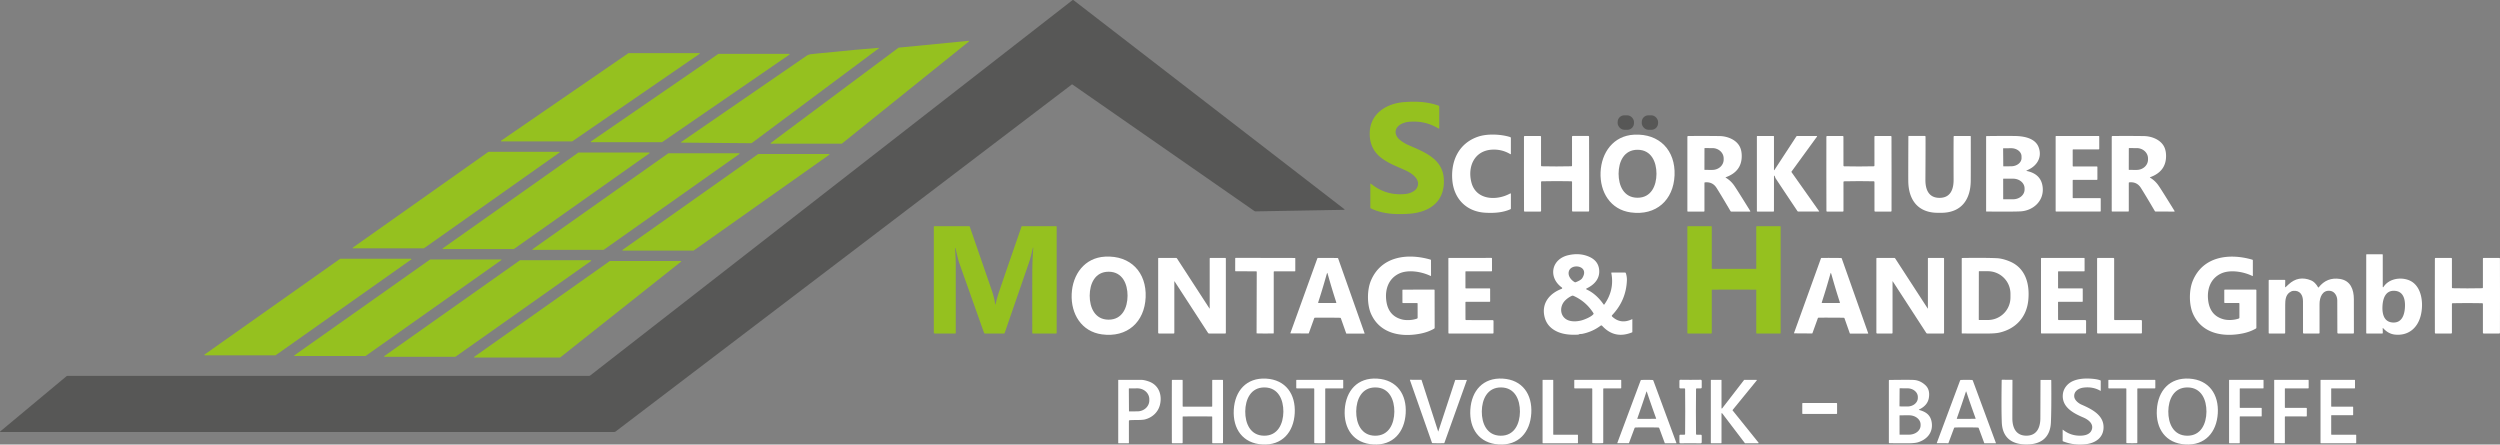 <?xml version="1.0" encoding="UTF-8" standalone="no"?>
<svg
   version="1.1"
   viewBox="0 0 2050.244 364.57"
   id="svg63"
   sodipodi:docname="logo.svg"
   width="2050.244"
   height="364.57"
   inkscape:version="1.3.2 (091e20e, 2023-11-25, custom)"
   xmlns:inkscape="http://www.inkscape.org/namespaces/inkscape"
   xmlns:sodipodi="http://sodipodi.sourceforge.net/DTD/sodipodi-0.dtd"
   xmlns="http://www.w3.org/2000/svg"
   xmlns:svg="http://www.w3.org/2000/svg">
  <rect x="0" y="0" width="2050.244" height="364.57" fill="#808080" stroke="none"/>
  <defs
     id="defs63" />
  <sodipodi:namedview
     id="namedview63"
     pagecolor="#ffffff"
     bordercolor="#ffffff"
     borderopacity="0.25"
     inkscape:showpageshadow="2"
     inkscape:pageopacity="0.0"
     inkscape:pagecheckerboard="0"
     inkscape:deskcolor="#d1d1d1"
     inkscape:zoom="0.48225806"
     inkscape:cx="1065.8194"
     inkscape:cy="212.54181"
     inkscape:window-width="1920"
     inkscape:window-height="1009"
     inkscape:window-x="2552"
     inkscape:window-y="340"
     inkscape:window-maximized="1"
     inkscape:current-layer="svg63" />
  <path
     fill="#575756"
     d="m 879.344,69.2 a 0.22,0.22 0 0 0 -0.26,0.01 l -374.33,284.74 a 1.58,1.59 26.9 0 1 -0.94,0.31 H 0.444 q -0.78,0 -0.19,-0.5 l 54.05,-45.04 q 0.55,-0.46 1.28,-0.46 H 483.114 a 1.46,1.48 26.6 0 0 0.9,-0.31 l 395.47,-307.79 a 0.77,0.77 0 0 1 0.94,0 L 1102.264,171.36 q 0.91,0.7 -0.24,0.72 l -72.18,1.27 a 2.14,2.16 61.9 0 1 -1.24,-0.37 z"
     id="path1" />
  <path
     fill="#95c11f"
     d="m 690.254,117.82 h -57.96 a 0.32,0.32 0 0 1 -0.19,-0.58 l 104.77,-78.12 a 0.32,0.32 0 0 1 0.16,-0.06 l 57.31,-5.58 a 0.32,0.32 0 0 1 0.23,0.57 l -104.12,83.7 a 0.32,0.32 0 0 1 -0.2,0.07 z"
     id="path2" />
  <path
     fill="#95c11f"
     d="m 672.144,43.71 q 33.42,-3.42 48.42,-4.44 0.68,-0.04 0.14,0.36 l -103.97,77.53 q -0.4,0.29 -0.9,0.29 l -56.81,-0.49 q -1.09,-0.01 -0.19,-0.63 35.92,-24.7 102.49,-70.48 1.77,-1.22 4.14,-1.46 3.44,-0.35 6.68,-0.68 z"
     id="path3" />
  <path
     fill="#95c11f"
     d="m 515.524,43.56 h 58.04 a 0.31,0.31 0 0 1 0.18,0.57 l -104.38,71.76 a 0.31,0.31 0 0 1 -0.18,0.05 h -58.05 a 0.31,0.31 0 0 1 -0.18,-0.57 l 104.39,-71.76 a 0.31,0.31 0 0 1 0.18,-0.05 z"
     id="path4" />
  <path
     fill="#95c11f"
     d="m 589.284,44.16 h 57.94 a 0.34,0.34 0 0 1 0.19,0.62 l -104.37,71.76 a 0.34,0.34 0 0 1 -0.2,0.06 h -57.94 a 0.34,0.34 0 0 1 -0.19,-0.62 l 104.37,-71.76 a 0.34,0.34 0 0 1 0.2,-0.06 z"
     id="path5" />
  <path
     fill="#95c11f"
     d="m 1147.514,114.25 q 3.33,2.93 7.82,4.87 c 12.65,5.47 27.4,11.05 28.67,26.87 1.49,18.61 -10.75,28.01 -28.2,29.29 -10.9,0.8 -22.21,0.23 -31.56,-4.39 q -0.42,-0.21 -0.42,-0.69 v -19.4 a 0.26,0.26 0 0 1 0.42,-0.2 q 12.68,10.37 29.06,8.4 c 2.76,-0.33 7.03,-2.01 8.58,-4.68 3.7,-6.38 -2.88,-11.49 -8.25,-14.13 -5.9,-2.89 -14.43,-5.7 -21.1,-10.91 q -9.68,-7.58 -9.21,-20.78 c 0.56,-15.45 13.74,-23.62 28,-24.74 9.83,-0.78 19.26,-0.4 28.53,2.91 q 0.46,0.17 0.46,0.65 v 17.73 a 0.4,0.4 0 0 1 -0.6,0.34 q -10.55,-6.39 -23.13,-5.6 c -3.74,0.23 -8.09,1.41 -10.54,4.38 -2.69,3.26 -1.56,7.42 1.47,10.08 z"
     id="path6" />
  <rect
     fill="#575756"
     x="1327.763"
     y="78.283"
     transform="rotate(0.7)"
     width="13.4"
     height="11.86"
     rx="5.45"
     id="rect6" />
  <rect
     fill="#575756"
     x="1347.531"
     y="78.042"
     transform="rotate(0.7)"
     width="13.38"
     height="11.86"
     rx="5.45"
     id="rect7" />
  <path
     fill="#ffffff"
     d="m 1191.004,147.27 c -1.14,-16.2 5.92,-30.1 21.36,-35.25 7.39,-2.46 18.35,-2.03 26.04,0.36 q 0.66,0.2 0.66,0.9 v 12.93 a 0.27,0.27 0 0 1 -0.41,0.23 q -7.06,-4.24 -15.32,-3.69 c -14.39,0.96 -20,14.17 -16.59,27.01 3.84,14.46 20.68,14.98 31.58,9 q 0.75,-0.41 0.75,0.45 v 11.75 q 0,0.48 -0.44,0.67 c -6.36,2.82 -13.6,3.22 -20.54,2.83 -15.79,-0.89 -26.01,-11.79 -27.09,-27.19 z"
     id="path7" />
  <path
     fill="#ffffff"
     d="m 1373.304,143.77 c -0.85,20.32 -15.11,33.28 -35.87,30.45 -16.8,-2.29 -25.48,-16.79 -24.81,-32.97 0.67,-16.18 10.53,-29.91 27.46,-30.8 20.93,-1.1 34.06,13 33.22,33.32 z m -45.9,-1.31 c -0.02,9.69 4.2,19.68 15.49,19.71 11.29,0.03 15.56,-9.94 15.58,-19.63 0.03,-9.68 -4.19,-19.68 -15.48,-19.71 -11.29,-0.03 -15.56,9.95 -15.59,19.63 z"
     id="path8" />
  <path
     fill="#ffffff"
     d="m 1303.254,142.49 q 0.02,28.82 -0.02,30.29 -0.02,0.71 -0.48,0.71 l -12.9,0.01 q -0.61,0 -0.61,-0.61 l -0.01,-23.64 q 0,-0.57 -0.59,-0.6 -3.56,-0.14 -12.12,-0.13 -8.56,0.01 -12.13,0.15 -0.58,0.02 -0.58,0.59 l 0.02,23.65 q 0,0.61 -0.61,0.61 l -12.9,0.01 q -0.46,0 -0.48,-0.71 -0.04,-1.48 -0.06,-30.29 -0.02,-28.81 0.02,-30.29 0.02,-0.71 0.48,-0.71 l 12.9,-0.01 q 0.61,0 0.61,0.61 l 0.01,23.65 q 0,0.57 0.58,0.59 3.57,0.14 12.13,0.13 8.56,0 12.13,-0.14 0.58,-0.03 0.58,-0.6 l -0.02,-23.65 q 0,-0.61 0.61,-0.61 l 12.89,-0.01 q 0.46,0 0.49,0.72 0.04,1.47 0.06,30.28 z"
     id="path9" />
  <path
     fill="#ffffff"
     d="m 1415.274,145.36 a 0.18,0.18 0 0 0 -0.03,0.33 q 3.87,2.25 6.63,6.03 2.01,2.73 13.45,21.26 0.33,0.54 -0.3,0.54 h -15.12 q -0.5,0 -0.75,-0.43 -7.57,-12.92 -11.42,-18.99 -3.27,-5.16 -9.45,-4.54 -0.47,0.04 -0.47,0.52 v 22.94 a 0.5,0.5 0 0 1 -0.5,0.5 h -13 q -0.5,0 -0.5,-0.51 v -60.77 a 0.7,0.7 0 0 1 0.7,-0.7 q 14.45,-0.11 25.82,0.05 c 5.82,0.08 13.07,2.61 16.24,8.3 q 1.76,3.16 1.82,7.78 0.17,12.94 -13.12,17.69 z m -17.44,-23.64 -0.04,17.34 a 0.27,0.27 0 0 0 0.27,0.27 l 6.21,0.01 a 9.28,8.44 0.1 0 0 9.3,-8.43 v -1 a 9.28,8.44 0.1 0 0 -9.26,-8.45 l -6.21,-0.01 a 0.27,0.27 0 0 0 -0.27,0.27 z"
     id="path10" />
  <path
     fill="#ffffff"
     d="m 1455.264,139.32 17.85,-27.34 a 1.04,1.05 16.8 0 1 0.87,-0.47 h 15.74 q 0.75,0 0.31,0.61 l -20.85,28.65 a 0.32,0.3 46.2 0 0 0,0.35 l 22.68,32.1 a 0.18,0.18 0 0 1 -0.15,0.28 h -16.89 a 0.94,0.93 72.6 0 1 -0.77,-0.41 q -9.51,-14.18 -17.87,-26.82 c -0.33,-0.49 -0.46,-1.28 -0.7,-1.72 q -0.65,-1.15 -0.65,0.22 l -0.02,28.24 q 0,0.5 -0.5,0.5 h -13 q -0.5,0 -0.5,-0.5 v -61 q 0,-0.5 0.5,-0.5 h 13 q 0.51,0 0.51,0.51 v 27.17 q 0,0.82 0.44,0.13 z"
     id="path11" />
  <path
     fill="#ffffff"
     d="m 1551.264,142.51 q 0.02,28.82 -0.02,30.3 -0.02,0.71 -0.48,0.71 l -12.9,0.01 q -0.61,0 -0.61,-0.61 l -0.02,-23.65 q 0,-0.57 -0.58,-0.6 -3.57,-0.13 -12.13,-0.13 -8.55,0.01 -12.12,0.15 -0.58,0.02 -0.58,0.59 l 0.01,23.66 q 0,0.61 -0.61,0.61 h -12.9 q -0.46,0 -0.48,-0.71 -0.04,-1.47 -0.06,-30.29 -0.01,-28.82 0.02,-30.29 0.02,-0.72 0.49,-0.72 l 12.89,-0.01 q 0.61,0 0.61,0.61 l 0.02,23.66 q 0,0.57 0.58,0.59 3.57,0.14 12.13,0.13 8.56,0 12.12,-0.14 0.59,-0.03 0.59,-0.6 l -0.02,-23.65 q 0,-0.61 0.61,-0.61 l 12.9,-0.01 q 0.46,0 0.48,0.71 0.04,1.48 0.06,30.29 z"
     id="path12" />
  <path
     fill="#ffffff"
     d="m 1590.564,162.26 c 9.07,0.02 11.6,-7.07 11.58,-14.75 q -0.08,-26.47 0.02,-35.39 a 0.58,0.58 0 0 1 0.58,-0.58 h 12.99 q 0.5,0 0.5,0.5 0.04,29.51 -0.04,36.44 c -0.17,14.22 -6.78,25.16 -22.39,26 q -0.63,0.03 -3.26,0.03 -2.63,0 -3.26,-0.04 c -15.61,-0.89 -22.19,-11.85 -22.31,-26.07 q -0.06,-6.93 0.08,-36.44 0,-0.5 0.5,-0.5 l 12.99,0.04 a 0.58,0.58 0 0 1 0.58,0.58 q 0.07,8.92 -0.1,35.39 c -0.04,7.68 2.46,14.78 11.54,14.79 z"
     id="path13" />
  <path
     fill="#ffffff"
     d="m 1662.124,140.22 q 12.27,2.57 13.13,13.97 c 0.81,10.93 -8.12,18.64 -18.34,19.16 q -6.53,0.33 -27.85,0.12 a 0.26,0.25 1.2 0 1 -0.25,-0.25 v -61.15 q 0,-0.47 0.47,-0.47 12.06,-0.18 22.78,-0.08 c 7.28,0.08 16.98,1.54 19.84,9.3 2.46,6.67 0.08,12.86 -5.74,16.81 q -1.3,0.88 -4.08,2.19 -0.58,0.27 0.04,0.4 z m -19.37,-18.36 0.12,14.32 a 0.25,0.25 0 0 0 0.25,0.24 l 6.25,-0.05 a 6.71,8.54 89.5 0 0 8.49,-6.79 l -0.02,-1.4 a 6.71,8.54 89.5 0 0 -8.59,-6.63 l -6.25,0.05 a 0.25,0.25 0 0 0 -0.25,0.26 z m 0.04,24.92 0.02,16.44 a 0.22,0.22 0 0 0 0.22,0.21 l 7.9,-0.01 a 7.93,9.42 89.9 0 0 9.41,-7.95 v -1.02 a 7.93,9.42 89.9 0 0 -9.43,-7.91 l -7.9,0.01 a 0.22,0.22 0 0 0 -0.22,0.23 z"
     id="path14" />
  <path
     fill="#ffffff"
     d="m 1722.804,162.99 v 10.03 a 0.48,0.48 0 0 1 -0.48,0.48 h -36.02 a 0.48,0.48 0 0 1 -0.48,-0.48 v -61.03 a 0.48,0.48 0 0 1 0.48,-0.48 h 34.8 a 0.48,0.48 0 0 1 0.48,0.48 v 10.03 a 0.48,0.48 0 0 1 -0.48,0.48 h -20.81 a 0.48,0.48 0 0 0 -0.48,0.48 v 13.05 a 0.48,0.48 0 0 0 0.48,0.48 h 19.3 a 0.48,0.48 0 0 1 0.48,0.48 v 10.04 a 0.48,0.48 0 0 1 -0.48,0.48 h -19.3 a 0.48,0.48 0 0 0 -0.48,0.48 v 14.04 a 0.48,0.48 0 0 0 0.48,0.48 h 22.03 a 0.48,0.48 0 0 1 0.48,0.48 z"
     id="path15" />
  <path
     fill="#ffffff"
     d="m 1763.264,145.35 a 0.18,0.18 0 0 0 -0.03,0.33 q 3.87,2.25 6.63,6.03 2.01,2.73 13.44,21.26 0.33,0.54 -0.3,0.54 l -15.11,-0.01 q -0.5,0 -0.75,-0.43 -7.57,-12.91 -11.41,-18.98 -3.27,-5.16 -9.45,-4.54 -0.47,0.04 -0.47,0.52 v 22.93 a 0.5,0.5 0 0 1 -0.5,0.5 h -13 q -0.5,0 -0.5,-0.51 l 0.01,-60.75 a 0.7,0.7 0 0 1 0.7,-0.7 q 14.45,-0.11 25.81,0.06 c 5.82,0.08 13.07,2.61 16.24,8.3 q 1.75,3.16 1.81,7.77 0.17,12.94 -13.12,17.68 z m -17.43,-23.63 -0.04,17.34 a 0.27,0.27 0 0 0 0.27,0.27 l 6.21,0.01 a 9.28,8.44 0.1 0 0 9.3,-8.43 v -1 a 9.28,8.44 0.1 0 0 -9.26,-8.45 l -6.21,-0.01 a 0.27,0.27 0 0 0 -0.27,0.27 z"
     id="path16" />
  <path
     fill="#95c11f"
     d="m 347.494,203.67 h -57.9 a 0.35,0.35 0 0 1 -0.2,-0.64 l 111.11,-78.49 a 0.35,0.35 0 0 1 0.2,-0.06 h 57.9 a 0.35,0.35 0 0 1 0.2,0.64 l -111.11,78.49 a 0.35,0.35 0 0 1 -0.2,0.06 z"
     id="path17" />
  <path
     fill="#95c11f"
     d="m 474.464,125.09 h 57.9 a 0.35,0.35 0 0 1 0.2,0.64 l -111.11,78.49 a 0.35,0.35 0 0 1 -0.2,0.06 h -57.9 a 0.35,0.35 0 0 1 -0.2,-0.64 l 111.11,-78.49 a 0.35,0.35 0 0 1 0.2,-0.06 z"
     id="path18" />
  <path
     fill="#95c11f"
     d="m 548.164,125.71 h 58.03 a 0.31,0.31 0 0 1 0.18,0.56 l -111.25,78.59 a 0.31,0.31 0 0 1 -0.18,0.06 h -58.03 a 0.31,0.31 0 0 1 -0.18,-0.56 l 111.25,-78.59 a 0.31,0.31 0 0 1 0.18,-0.06 z"
     id="path19" />
  <path
     fill="#95c11f"
     d="m 621.904,126.32 h 57.97 a 0.33,0.33 0 0 1 0.19,0.6 l -111.15,78.52 a 0.33,0.33 0 0 1 -0.19,0.06 h -57.97 a 0.33,0.33 0 0 1 -0.19,-0.6 l 111.15,-78.52 a 0.33,0.33 0 0 1 0.19,-0.06 z"
     id="path20" />
  <path
     fill="#95c11f"
     d="m 783.274,203.35 q -0.02,0.03 -0.05,0.07 -0.05,0.06 -0.04,0.18 0.62,8.12 0.62,12.66 0,28.14 0.01,56.72 0,0.53 -0.52,0.53 h -16.73 a 0.75,0.75 0 0 1 -0.75,-0.75 v -86.74 q 0,-0.51 0.51,-0.51 h 28.49 q 0.36,0 0.48,0.34 17.82,51.51 18.42,53.37 1.73,5.35 2.38,9.91 0.18,1.26 0.46,0.02 1.26,-5.43 2.84,-10.08 5.25,-15.43 18.38,-53.32 0.09,-0.24 0.34,-0.24 h 27.95 q 0.5,0 0.5,0.5 v 87 q 0,0.5 -0.5,0.5 h -18.96 q -0.53,0 -0.53,-0.53 -0.04,-24.76 0.01,-49.22 0.02,-10.1 0.8,-20.62 0.01,-0.16 -0.11,-0.14 h -0.01 q -0.12,0.02 -0.14,0.11 c -1.06,4.11 -1.68,7.67 -3.25,12.2 q -14.57,42.21 -19.94,57.73 -0.16,0.47 -0.65,0.47 h -15.47 q -0.6,0 -0.81,-0.56 -5.33,-14.97 -20.25,-57.05 c -1.42,-4 -2.18,-8.78 -3.26,-12.46 q -0.09,-0.3 -0.22,-0.09 z"
     id="path21" />
  <path
     fill="#95c11f"
     d="m 1422.064,220.51 q 8.89,0 18.02,-0.04 a 0.23,0.23 0 0 0 0.23,-0.23 v -34.22 q 0,-0.51 0.51,-0.51 h 18.99 q 0.5,0 0.5,0.51 v 86.99 q 0,0.5 -0.5,0.5 h -18.99 q -0.51,0 -0.51,-0.51 v -35.02 a 0.41,0.41 0 0 0 -0.4,-0.41 q -3.84,-0.06 -17.85,-0.06 -14.01,0 -17.85,0.06 a 0.41,0.41 0 0 0 -0.4,0.41 v 35.02 q 0,0.51 -0.51,0.51 h -18.99 q -0.5,0 -0.5,-0.5 v -86.99 q 0,-0.51 0.5,-0.51 h 18.99 q 0.51,0 0.51,0.51 v 34.22 a 0.23,0.23 0 0 0 0.24,0.23 q 9.12,0.04 18.01,0.04 z"
     id="path22" />
  <path
     fill="#ffffff"
     d="m 1315.774,249.61 q 8.33,-11.88 5.68,-25.62 -0.09,-0.48 0.4,-0.48 h 10.74 q 0.58,0 0.77,0.55 0.97,2.91 0.85,5.96 -0.67,16.44 -12.14,28.47 a 0.76,0.76 0 0 0 0.03,1.09 q 7.06,6.64 16.38,2.18 a 0.14,0.14 0 0 1 0.2,0.12 v 10.35 q 0,0.25 -0.23,0.34 -14.23,5.8 -24.48,-5.31 -0.62,-0.67 -1.36,-0.13 -6.89,5.13 -15.4,6.74 -0.04,0.01 -1.32,0.03 -0.31,0 -0.85,0.26 -0.54,0.25 -0.86,0.27 -11.1,0.68 -18.11,-2.92 -7.77,-4.01 -9.52,-12.21 c -2.34,-10.95 4.48,-18.78 14.19,-22.44 a 0.61,0.61 0 0 0 0.14,-1.07 c -11.39,-8.26 -8.75,-23.37 5.42,-26.54 q 9.37,-2.1 17.1,1.37 7.37,3.3 8.07,10.65 c 0.68,7.21 -3.89,12.18 -10.15,15.2 q -1.07,0.51 0.01,1.01 7.72,3.55 13.75,12.14 0.34,0.48 0.69,-0.01 z m -18.17,-21.52 c 6.44,-10.16 -9.2,-12.7 -11.03,-5.41 -0.88,3.54 1.8,6.97 4.79,8.68 q 0.44,0.25 0.92,0.07 4.24,-1.63 5.32,-3.34 z m -0.41,34.61 c 2.33,-0.64 7.8,-2.83 9.54,-5.04 q 0.31,-0.4 0.04,-0.83 -6.03,-9.56 -16.25,-14.17 -0.82,-0.37 -1.63,0.02 -3.01,1.44 -5.23,3.65 c -5.62,5.57 -4.17,15.14 4.24,16.86 q 4.28,0.88 9.29,-0.49 z"
     id="path23" />
  <path
     fill="#ffffff"
     d="m 1954.054,269.27 0.06,3.71 q 0.01,0.53 -0.52,0.53 h -12.55 q -0.51,0 -0.51,-0.51 v -63.97 q 0,-0.52 0.51,-0.52 h 12.54 q 0.51,0 0.51,0.51 v 26.25 a 0.29,0.28 61.7 0 0 0.52,0.16 c 4.3,-6.72 13.58,-8.4 20.63,-5.76 11.28,4.24 12.56,19.9 9.83,29.75 -2.78,10.05 -10.36,16.07 -20.98,14.98 q -5.4,-0.55 -9.69,-5.27 -0.36,-0.4 -0.35,0.14 z m -0.19,-18.28 c -0.33,6.03 0.95,13.09 8.5,13.5 7.55,0.41 9.59,-6.47 9.92,-12.5 0.33,-6.03 -0.95,-13.09 -8.5,-13.5 -7.56,-0.42 -9.59,6.47 -9.92,12.5 z"
     id="path24" />
  <path
     fill="#ffffff"
     d="m 878.874,241.25 c 0.67,-16.18 10.54,-29.91 27.46,-30.79 20.93,-1.09 34.06,13.01 33.21,33.32 -0.85,20.32 -15.11,33.28 -35.88,30.44 -16.79,-2.29 -25.47,-16.8 -24.79,-32.97 z m 14.78,1.2 c -0.03,9.68 4.18,19.68 15.47,19.71 11.28,0.04 15.55,-9.93 15.58,-19.61 0.03,-9.69 -4.18,-19.68 -15.47,-19.71 -11.28,-0.04 -15.55,9.93 -15.58,19.61 z"
     id="path25" />
  <path
     fill="#ffffff"
     d="m 1162.574,249.12 q 0,-0.6 -0.6,-0.6 l -11.26,0.02 q -0.58,0 -0.58,-0.58 l -0.02,-9.83 q 0,-0.59 0.59,-0.59 l 25.22,-0.04 q 0.58,0 0.58,0.57 l 0.06,30.67 q 0,0.52 -0.45,0.79 -4.9,2.83 -11.19,4.07 c -16.04,3.18 -33.33,0.02 -40.54,-16.23 -3.29,-7.44 -3.36,-19.38 -0.15,-27.1 8.33,-20.02 29.7,-22.91 48.89,-17.38 a 0.61,0.59 8.5 0 1 0.43,0.57 l 0.03,12.47 q 0,0.55 -0.5,0.31 c -7.39,-3.56 -18.46,-5.37 -25.8,-1.83 -8.48,4.08 -11.54,12.77 -10.41,22 q 1.57,12.74 12.98,15.59 c 3.49,0.87 8.49,0.65 12.22,-0.71 a 0.8,0.79 80 0 0 0.52,-0.75 z"
     id="path26" />
  <path
     fill="#ffffff"
     d="m 1835.934,248.48 h -11.23 q -0.58,0 -0.58,-0.58 v -9.8 q 0,-0.59 0.59,-0.59 h 25.16 q 0.58,0 0.58,0.57 v 30.6 q 0,0.52 -0.45,0.79 -4.89,2.81 -11.17,4.04 c -16,3.14 -33.25,-0.04 -40.41,-16.27 -3.27,-7.42 -3.32,-19.33 -0.1,-27.03 8.34,-19.96 29.66,-22.8 48.8,-17.25 a 0.61,0.59 8.6 0 1 0.43,0.57 v 12.44 q 0,0.55 -0.5,0.31 c -7.36,-3.57 -18.4,-5.39 -25.73,-1.88 -8.47,4.06 -11.53,12.72 -10.42,21.93 q 1.54,12.71 12.92,15.58 c 3.48,0.87 8.47,0.66 12.19,-0.69 a 0.8,0.79 80.1 0 0 0.52,-0.75 v -11.39 q 0,-0.6 -0.6,-0.6 z"
     id="path27" />
  <path
     fill="#ffffff"
     d="m 992.064,253.01 v -40.99 q 0,-0.5 0.5,-0.5 h 12.25 q 0.5,0 0.5,0.5 v 60.99 q 0,0.5 -0.5,0.5 h -13.24 q -0.55,0 -0.85,-0.46 l -27.45,-42.28 q -0.21,-0.32 -0.21,0.06 v 42.18 q 0,0.5 -0.5,0.5 h -12.12 q -0.63,0 -0.63,-0.63 v -60.87 q 0,-0.49 0.5,-0.49 h 14.18 q 0.47,0 0.73,0.39 l 26.71,41.14 q 0.13,0.19 0.13,-0.04 z"
     id="path28" />
  <path
     fill="#ffffff"
     d="m 1037.634,211.51 q 12.04,0.02 24.25,0.05 a 0.39,0.38 0.4 0 1 0.38,0.38 v 10.1 q 0,0.49 -0.49,0.49 h -16.69 a 0.5,0.5 0 0 0 -0.5,0.5 v 50.14 a 0.28,0.27 89.9 0 1 -0.27,0.28 q -3.34,0.06 -6.76,0.06 -3.43,0 -6.77,-0.08 a 0.27,0.28 0.2 0 1 -0.27,-0.28 l 0.14,-50.14 a 0.5,0.5 0 0 0 -0.5,-0.5 l -16.69,-0.04 q -0.49,-0.01 -0.49,-0.5 l 0.02,-10.1 a 0.38,0.39 89.7 0 1 0.39,-0.37 q 12.21,-0.01 24.25,0.01 z"
     id="path29" />
  <path
     fill="#ffffff"
     d="m 1088.884,211.51 q 4.08,0.02 8,0.09 a 0.6,0.6 0 0 1 0.55,0.4 l 21.66,61.32 a 0.21,0.21 0 0 1 -0.2,0.28 h -14.53 q -0.28,0 -0.41,-0.35 l -4.28,-12.14 q -0.16,-0.46 -0.65,-0.48 -1.51,-0.08 -10.3,-0.11 -8.79,-0.03 -10.31,0.04 -0.49,0.02 -0.65,0.48 l -4.36,12.11 q -0.13,0.35 -0.41,0.34 l -14.53,-0.09 a 0.21,0.21 0 0 1 -0.2,-0.29 l 22.07,-61.17 a 0.6,0.6 0 0 1 0.56,-0.39 q 3.92,-0.05 7.99,-0.04 z m -0.42,37 q 3.57,0 7.03,-0.03 0.54,-0.01 0.38,-0.52 -3.52,-10.8 -6.58,-21.75 -0.69,-2.47 -0.83,-2.47 -0.14,0 -0.83,2.47 -3.07,10.95 -6.59,21.75 -0.16,0.51 0.38,0.52 3.46,0.03 7.04,0.03 z"
     id="path30" />
  <path
     fill="#ffffff"
     d="m 1201.834,261.77 q 0,0.74 0.74,0.74 l 21.39,0.01 q 0.88,0 0.87,0.88 l -0.01,9.62 a 0.49,0.49 0 0 1 -0.49,0.49 l -36.01,0.01 a 0.49,0.49 0 0 1 -0.49,-0.49 l -0.03,-61.02 a 0.49,0.5 0 0 1 0.49,-0.5 l 34.76,-0.01 q 0.51,0 0.52,0.51 l 0.01,9.98 q 0,0.51 -0.51,0.51 h -20.77 q -0.51,0 -0.5,0.5 l 0.01,13.02 q 0,0.5 0.49,0.5 l 19.26,-0.01 q 0.5,0 0.5,0.5 l 0.02,9.99 q 0.01,0.51 -0.5,0.51 h -19.27 q -0.51,0 -0.51,0.51 z"
     id="path31" />
  <path
     fill="#ffffff"
     d="m 1501.734,260.5 q -8.79,-0.03 -10.3,0.04 -0.49,0.02 -0.65,0.48 l -4.36,12.11 q -0.13,0.35 -0.41,0.35 l -14.53,-0.1 a 0.21,0.21 0 0 1 -0.2,-0.28 l 22.05,-61.16 a 0.6,0.6 0 0 1 0.56,-0.4 q 3.92,-0.05 7.99,-0.03 4.08,0.01 7.99,0.08 a 0.6,0.6 0 0 1 0.56,0.4 l 21.67,61.3 a 0.21,0.21 0 0 1 -0.2,0.28 l -14.53,0.01 q -0.28,0 -0.41,-0.35 l -4.28,-12.14 q -0.16,-0.46 -0.65,-0.48 -1.51,-0.08 -10.3,-0.11 z m -0.27,-11.99 q 3.57,0 7.03,-0.03 0.54,-0.01 0.38,-0.52 -3.52,-10.8 -6.58,-21.75 -0.69,-2.47 -0.83,-2.47 -0.14,0 -0.83,2.47 -3.06,10.95 -6.59,21.75 -0.16,0.51 0.38,0.51 3.46,0.04 7.04,0.04 z"
     id="path32" />
  <path
     fill="#ffffff"
     d="m 1580.934,253.05 q 0.13,0.19 0.13,-0.04 v -41 q 0,-0.5 0.5,-0.5 h 12.25 q 0.5,0 0.5,0.5 v 61 q 0,0.5 -0.5,0.5 h -13.24 q -0.55,0 -0.85,-0.46 l -27.45,-42.29 q -0.21,-0.32 -0.21,0.06 v 42.19 q 0,0.5 -0.5,0.5 h -12.12 q -0.63,0 -0.63,-0.63 l -0.01,-60.88 q 0,-0.49 0.5,-0.49 h 14.19 q 0.47,0 0.73,0.39 z"
     id="path33" />
  <path
     fill="#ffffff"
     d="m 1637.314,211.73 q 5.01,0.21 10.9,2.68 c 12.96,5.43 16.42,18.42 15.21,31.52 -1.29,13.99 -10.1,23.66 -23.59,26.81 q -3.37,0.79 -10.08,0.79 -14.65,-0.01 -20.65,-0.04 a 0.29,0.3 0 0 1 -0.29,-0.3 v -61.1 q 0,-0.51 0.51,-0.52 18,-0.27 27.99,0.16 z m -14.47,10.99 -0.06,39.4 a 0.3,0.3 0 0 0 0.3,0.3 l 7.15,0.01 a 18.51,18.47 0.1 0 0 18.54,-18.44 v -3.06 a 18.51,18.47 0.1 0 0 -18.48,-18.5 l -7.15,-0.01 a 0.3,0.3 0 0 0 -0.3,0.3 z"
     id="path34" />
  <path
     fill="#ffffff"
     d="m 1687.814,261.75 q 0,0.74 0.74,0.74 l 21.37,0.02 q 0.88,0 0.87,0.88 l -0.01,9.61 a 0.49,0.49 0 0 1 -0.49,0.49 h -35.99 a 0.49,0.49 0 0 1 -0.49,-0.49 l 0.01,-60.98 a 0.49,0.5 0 0 1 0.49,-0.5 h 34.74 q 0.51,0 0.51,0.51 l 0.01,9.98 q 0,0.51 -0.51,0.51 l -20.75,-0.01 q -0.51,0 -0.5,0.5 v 13 q 0,0.5 0.49,0.5 l 19.25,0.01 q 0.5,0 0.5,0.5 l 0.01,9.98 q 0.01,0.51 -0.5,0.51 l -19.26,-0.01 q -0.51,0 -0.51,0.51 z"
     id="path35" />
  <path
     fill="#ffffff"
     d="m 1756.584,263.18 v 9.65 a 0.67,0.67 0 0 1 -0.67,0.67 h -35.42 a 0.67,0.67 0 0 1 -0.67,-0.67 v -60.63 a 0.67,0.67 0 0 1 0.67,-0.67 h 12.65 a 0.67,0.67 0 0 1 0.67,0.67 v 49.64 a 0.67,0.67 0 0 0 0.67,0.67 h 21.43 a 0.67,0.67 0 0 1 0.67,0.67 z"
     id="path36" />
  <path
     fill="#ffffff"
     d="m 2023.514,236.5 q 8.56,0 12.13,-0.13 0.58,-0.03 0.58,-0.6 v -23.64 q 0,-0.61 0.61,-0.61 h 12.89 q 0.46,0 0.48,0.71 0.04,1.48 0.04,30.28 0,28.8 -0.04,30.28 -0.02,0.71 -0.48,0.71 h -12.89 q -0.61,0 -0.61,-0.61 v -23.64 q 0,-0.57 -0.58,-0.6 -3.57,-0.13 -12.13,-0.13 -8.55,0 -12.12,0.13 -0.58,0.03 -0.58,0.6 v 23.64 q 0,0.61 -0.61,0.61 h -12.89 q -0.46,0 -0.48,-0.71 -0.04,-1.48 -0.04,-30.28 0,-28.8 0.04,-30.28 0.02,-0.71 0.48,-0.71 h 12.89 q 0.61,0 0.61,0.61 v 23.64 q 0,0.57 0.58,0.6 3.57,0.13 12.12,0.13 z"
     id="path37" />
  <path
     fill="#95c11f"
     d="m 279.134,212.17 h 57.9 a 0.35,0.35 0 0 1 0.2,0.64 l -111.15,78.51 a 0.35,0.35 0 0 1 -0.2,0.06 h -57.9 a 0.35,0.35 0 0 1 -0.2,-0.64 l 111.15,-78.51 a 0.35,0.35 0 0 1 0.2,-0.06 z"
     id="path38" />
  <path
     fill="#95c11f"
     d="m 299.634,291.98 h -58.07 a 0.3,0.3 0 0 1 -0.17,-0.55 l 111.25,-78.58 a 0.3,0.3 0 0 1 0.18,-0.05 h 58.07 a 0.3,0.3 0 0 1 0.17,0.55 l -111.25,78.58 a 0.3,0.3 0 0 1 -0.18,0.05 z"
     id="path39" />
  <path
     fill="#95c11f"
     d="m 373.314,292.62 h -57.9 a 0.35,0.35 0 0 1 -0.2,-0.64 l 111.15,-78.51 a 0.35,0.35 0 0 1 0.2,-0.06 h 57.9 a 0.35,0.35 0 0 1 0.2,0.64 l -111.15,78.51 a 0.35,0.35 0 0 1 -0.2,0.06 z"
     id="path40" />
  <path
     fill="#95c11f"
     d="m 500.284,214.02 h 58 a 0.33,0.33 0 0 1 0.21,0.59 l -99.07,78.54 a 0.33,0.33 0 0 1 -0.2,0.07 h -70.12 a 0.33,0.33 0 0 1 -0.19,-0.6 l 111.18,-78.54 a 0.33,0.33 0 0 1 0.19,-0.06 z"
     id="path41" />
  <path
     fill="#ffffff"
     d="m 1874.494,235.44 q 0.27,-0.25 2.31,-2.16 8.15,-7.63 18.56,-3.32 3.19,1.32 5.7,5.68 0.21,0.38 0.48,0.03 6.77,-8.58 17.46,-6.91 c 8.71,1.36 11.36,8.69 11.39,16.51 q 0.02,3.07 0.04,27.72 0,0.52 -0.52,0.52 h -12.39 q -0.63,0 -0.65,-0.64 -0.09,-3.85 -0.08,-26.6 c 0,-3.28 -1.98,-7.17 -5.64,-7.72 -6.57,-0.98 -8.91,5.33 -8.9,10.82 q 0.02,9.17 0.01,23.64 0,0.5 -0.5,0.5 h -12.45 q -0.61,0 -0.61,-0.61 -0.04,-8.95 -0.03,-25.88 c 0.01,-5.04 -2.49,-9.09 -8.07,-8.48 q -1.57,0.18 -3.18,1.44 c -2.9,2.28 -3.33,5.98 -3.33,10.03 q 0,19.8 -0.03,22.99 0,0.51 -0.52,0.51 h -12.5 q -0.51,0 -0.51,-0.51 v -42.97 q 0,-0.52 0.51,-0.52 h 12.56 q 0.53,0 0.52,0.53 l -0.1,5.19 q -0.01,0.65 0.47,0.21 z"
     id="path42" />
  <path
     fill="#ffffff"
     d="m 1038.324,310.5 c 16.16,0.91 24.35,12.86 23.48,28.4 -0.87,15.54 -10.34,26.51 -26.51,25.61 -16.16,-0.91 -24.35,-12.86 -23.48,-28.4 0.87,-15.54 10.34,-26.51 26.51,-25.61 z m -17.1,26.88 c -0.09,9.74 4.09,19.83 15.45,19.94 11.36,0.11 15.73,-9.9 15.82,-19.65 0.09,-9.74 -4.08,-19.83 -15.44,-19.94 -11.37,-0.11 -15.73,9.9 -15.83,19.65 z"
     id="path43" />
  <path
     fill="#ffffff"
     d="m 1102.814,335.98 c 0.95,-15.54 10.47,-26.47 26.64,-25.48 16.16,0.98 24.29,12.98 23.35,28.51 -0.95,15.54 -10.47,26.47 -26.63,25.49 -16.17,-0.98 -24.3,-12.98 -23.36,-28.52 z m 9.41,1.4 c -0.09,9.75 4.08,19.84 15.45,19.95 11.37,0.11 15.74,-9.9 15.83,-19.65 0.09,-9.75 -4.08,-19.85 -15.45,-19.95 -11.37,-0.11 -15.74,9.9 -15.83,19.65 z"
     id="path44" />
  <path
     fill="#ffffff"
     d="m 1205.814,335.98 c 0.95,-15.54 10.47,-26.46 26.64,-25.48 16.16,0.98 24.29,12.98 23.35,28.51 -0.94,15.54 -10.47,26.47 -26.63,25.49 -16.17,-0.98 -24.3,-12.98 -23.36,-28.52 z m 9.41,1.4 c -0.09,9.75 4.08,19.84 15.45,19.95 11.37,0.11 15.74,-9.9 15.83,-19.65 0.09,-9.75 -4.08,-19.85 -15.45,-19.95 -11.37,-0.11 -15.74,9.9 -15.83,19.65 z"
     id="path45" />
  <path
     fill="#ffffff"
     d="m 1701.104,325.45 c 0.35,2.86 3.54,5.32 5.82,6.33 8.45,3.71 18.39,8.54 18.2,18.86 -0.16,8.47 -6.88,12.78 -14.53,13.65 q -10.05,1.15 -18.79,-2.42 a 0.38,0.38 0 0 1 -0.23,-0.35 v -9.08 a 0.09,0.09 0 0 1 0.15,-0.07 q 6.79,5.45 15.61,4.88 c 4.03,-0.26 7.67,-1.83 8.4,-5.9 0.79,-4.42 -3.64,-7.46 -7.26,-9 -8.15,-3.46 -17.72,-8.5 -16.74,-18.9 0.49,-5.14 4.08,-9.14 8.35,-10.98 q 5.91,-2.56 15,-1.91 4.96,0.36 7.5,1.41 0.22,0.09 0.22,0.33 v 8.08 a 0.17,0.16 15.6 0 1 -0.25,0.14 q -6.13,-3.61 -13.91,-2.63 c -4.06,0.51 -8.08,3.05 -7.54,7.56 z"
     id="path46" />
  <path
     fill="#ffffff"
     d="m 1768.824,335.98 c 0.94,-15.54 10.46,-26.47 26.63,-25.48 16.16,0.98 24.29,12.98 23.35,28.52 -0.95,15.53 -10.47,26.46 -26.63,25.48 -16.17,-0.98 -24.3,-12.98 -23.35,-28.52 z m 9.4,1.4 c -0.09,9.75 4.08,19.84 15.45,19.95 11.37,0.11 15.74,-9.9 15.83,-19.65 0.09,-9.75 -4.08,-19.85 -15.45,-19.95 -11.37,-0.11 -15.74,9.9 -15.83,19.65 z"
     id="path47" />
  <path
     fill="#ffffff"
     d="m 925.804,345.25 0.01,18 a 0.25,0.25 0 0 1 -0.25,0.25 h -8.25 a 0.26,0.25 0 0 1 -0.26,-0.25 v -51.46 a 0.28,0.27 0 0 1 0.28,-0.27 q 14.66,-0.03 18.49,0 2.69,0.02 6.45,1.38 c 8.19,2.97 10.94,11.16 9,19.09 -1.49,6.09 -6.41,10.58 -12.5,12.02 q -1.78,0.42 -6.45,0.44 -5.28,0.03 -6.02,0.21 a 0.59,0.65 82.6 0 0 -0.5,0.59 z m -0.05,-26.47 0.12,18.38 a 0.24,0.24 0 0 0 0.25,0.24 l 6.71,-0.05 a 8.94,9.79 89.6 0 0 9.72,-9.01 v -0.98 a 8.94,9.79 89.6 0 0 -9.86,-8.87 l -6.71,0.05 a 0.24,0.24 0 0 0 -0.23,0.24 z"
     id="path48" />
  <path
     fill="#ffffff"
     d="m 982.014,333.51 q 8.92,0 11.74,-0.03 a 0.38,0.39 89.7 0 0 0.38,-0.38 v -21.06 q 0,-0.53 0.53,-0.53 h 7.76 q 0.56,0 0.56,0.56 0.03,4.23 0.03,25.44 0,21.21 -0.03,25.44 0,0.56 -0.56,0.56 h -7.76 q -0.53,0 -0.53,-0.53 v -21.06 a 0.39,0.38 0.3 0 0 -0.38,-0.38 q -2.82,-0.03 -11.74,-0.03 -8.92,0 -11.74,0.03 a 0.38,0.39 89.7 0 0 -0.38,0.38 v 21.06 q 0,0.53 -0.53,0.53 h -7.76 q -0.56,0 -0.56,-0.56 -0.03,-4.23 -0.04,-25.44 0,-21.21 0.04,-25.44 0,-0.56 0.56,-0.56 h 7.76 q 0.53,0 0.53,0.53 v 21.06 a 0.39,0.38 0.3 0 0 0.38,0.38 q 2.82,0.03 11.74,0.03 z"
     id="path49" />
  <path
     fill="#ffffff"
     d="m 1082.314,311.51 q 9.57,0 18.79,0.01 0.47,0 0.47,0.47 v 6.01 q 0,0.51 -0.5,0.51 h -13.76 a 0.5,0.5 0 0 0 -0.5,0.5 v 43.89 q 0,0.49 -0.49,0.52 -1.39,0.09 -4.01,0.09 -2.62,0 -4.01,-0.09 -0.49,-0.03 -0.49,-0.52 v -43.89 a 0.5,0.5 0 0 0 -0.5,-0.5 h -13.76 q -0.5,0 -0.5,-0.51 v -6.01 q 0,-0.47 0.47,-0.47 9.22,-0.01 18.79,-0.01 z"
     id="path50" />
  <path
     fill="#ffffff"
     d="m 1179.484,353.85 q 0.02,0 0.03,-0.01 0.03,0 0.04,-0.02 l 13.85,-42.09 q 0.06,-0.16 0.22,-0.16 h 9.09 a 0.22,0.22 0 0 1 0.21,0.29 l -18.36,51.33 a 0.38,0.37 7.7 0 1 -0.34,0.25 q -2.33,0.08 -4.76,0.07 -2.43,-0.01 -4.76,-0.1 a 0.37,0.38 82.6 0 1 -0.34,-0.25 l -18.07,-51.43 a 0.22,0.22 0 0 1 0.21,-0.29 l 9.09,0.05 q 0.16,0 0.22,0.16 l 13.61,42.17 q 0.01,0.02 0.04,0.02 0.01,0.01 0.02,0.01 z"
     id="path51" />
  <path
     fill="#ffffff"
     d="m 1294.074,356.85 v 6.32 a 0.34,0.34 0 0 1 -0.34,0.34 h -28.34 a 0.34,0.34 0 0 1 -0.34,-0.34 v -51.32 a 0.34,0.34 0 0 1 0.34,-0.34 h 8.08 a 0.34,0.34 0 0 1 0.34,0.34 v 44.32 a 0.34,0.34 0 0 0 0.34,0.34 h 19.58 a 0.34,0.34 0 0 1 0.34,0.34 z"
     id="path52" />
  <path
     fill="#ffffff"
     d="m 1310.314,363.52 q -2.62,0 -4.01,-0.09 -0.49,-0.03 -0.49,-0.52 v -43.9 a 0.5,0.5 0 0 0 -0.5,-0.5 h -13.76 q -0.5,0 -0.5,-0.51 v -6.01 q 0,-0.47 0.47,-0.47 9.21,-0.01 18.79,-0.01 9.58,0 18.79,0.01 0.47,0 0.47,0.47 v 6.01 q 0,0.51 -0.5,0.51 h -13.76 a 0.5,0.5 0 0 0 -0.5,0.5 v 43.9 q 0,0.49 -0.48,0.52 -1.4,0.09 -4.02,0.09 z"
     id="path53" />
  <path
     fill="#ffffff"
     d="m 1350.684,311.51 q 1.99,0.01 4.51,0.11 0.55,0.03 0.74,0.55 l 18.9,51.16 q 0.07,0.21 -0.15,0.21 h -9.22 a 0.18,0.19 81.7 0 1 -0.18,-0.13 l -4.54,-12.28 q -0.17,-0.45 -0.65,-0.49 -1.69,-0.12 -9.47,-0.13 -7.79,-0.01 -9.48,0.1 -0.48,0.04 -0.65,0.49 l -4.58,12.26 a 0.19,0.18 8.5 0 1 -0.18,0.13 l -9.22,-0.03 q -0.22,0 -0.15,-0.21 l 19.07,-51.1 q 0.19,-0.52 0.75,-0.54 2.52,-0.1 4.5,-0.1 z m -0.21,32 q 5.17,-0.02 7.48,-0.07 a 0.24,0.24 0 0 0 0.22,-0.33 q -4.35,-12.01 -7.63,-21.91 -0.03,-0.08 -0.04,-0.09 -0.06,-0.04 -0.12,-0.04 -0.06,0 -0.12,0.04 -0.01,0.01 -0.04,0.09 -3.2,9.93 -7.45,21.97 a 0.24,0.24 0 0 0 0.23,0.33 q 2.3,0.03 7.47,0.01 z"
     id="path54" />
  <path
     fill="#ffffff"
     d="m 1386.434,311.51 q 5.05,0.07 8.14,-0.07 1.01,-0.04 1.01,0.98 v 5.2 q 0,0.9 -0.9,0.9 h -3.19 q -0.55,0 -0.57,0.56 -0.11,2.12 -0.11,18.43 0,16.31 0.1,18.43 0.03,0.56 0.58,0.56 h 3.19 q 0.9,0 0.9,0.9 v 5.2 q 0,1.02 -1.01,0.98 -3.09,-0.14 -8.14,-0.07 -5.05,-0.07 -8.14,0.06 -1.01,0.05 -1.01,-0.97 v -5.2 q 0,-0.9 0.9,-0.9 h 3.19 q 0.55,0 0.58,-0.56 0.1,-2.12 0.1,-18.43 0,-16.31 -0.1,-18.44 -0.03,-0.55 -0.58,-0.55 h -3.19 q -0.9,0 -0.9,-0.9 v -5.2 q 0,-1.02 1.02,-0.98 3.08,0.14 8.13,0.07 z"
     id="path55" />
  <path
     fill="#ffffff"
     d="m 1411.504,363.5 h -8.15 a 0.3,0.3 0 0 1 -0.3,-0.3 v -51.38 a 0.3,0.3 0 0 1 0.3,-0.3 h 8.15 a 0.3,0.3 0 0 1 0.3,0.3 v 22.9 a 0.3,0.3 0 0 0 0.54,0.18 l 17.96,-23.27 a 0.3,0.3 0 0 1 0.24,-0.12 h 9.91 a 0.3,0.3 0 0 1 0.23,0.49 l -19.76,24.22 a 0.3,0.3 0 0 0 0,0.38 l 21.25,26.42 a 0.3,0.3 0 0 1 -0.24,0.49 h -10.75 a 0.3,0.3 0 0 1 -0.24,-0.12 l -18.6,-24.45 a 0.3,0.3 0 0 0 -0.54,0.18 v 24.08 a 0.3,0.3 0 0 1 -0.3,0.3 z"
     id="path56" />
  <path
     fill="#ffffff"
     d="m 1574.104,336.28 c 5.62,1.55 9.32,4.27 10.14,10.49 1.04,7.92 -3.83,13.55 -11.1,15.89 q -2.7,0.87 -8.72,0.88 -10.77,0.02 -14.89,-0.1 -0.48,-0.01 -0.48,-0.49 v -50.76 q 0,-0.58 0.59,-0.59 16.64,-0.23 20.04,0.01 5.08,0.37 9.26,4.21 4.06,3.74 2.9,10.54 -1.04,6.11 -7.79,9.36 -0.73,0.35 0.05,0.56 z m -16.24,-17.56 -0.1,14.3 a 0.29,0.29 0 0 0 0.29,0.29 l 6.23,0.04 a 8.48,7.05 0.4 0 0 8.53,-6.99 v -0.78 a 8.48,7.05 0.4 0 0 -8.43,-7.11 l -6.23,-0.04 a 0.29,0.29 0 0 0 -0.29,0.29 z m -0.06,22.09 0.02,15.46 a 0.21,0.21 0 0 0 0.21,0.2 l 7.58,-0.01 a 7.57,9.47 89.9 0 0 9.46,-7.59 v -0.74 a 7.57,9.47 89.9 0 0 -9.48,-7.55 l -7.58,0.01 a 0.21,0.21 0 0 0 -0.21,0.22 z"
     id="path57" />
  <path
     fill="#ffffff"
     d="m 1612.624,350.51 q -7.79,-0.01 -9.48,0.11 -0.48,0.03 -0.65,0.48 l -4.58,12.27 a 0.19,0.18 8.5 0 1 -0.18,0.13 l -9.22,-0.03 q -0.22,0 -0.15,-0.21 l 19.07,-51.11 q 0.19,-0.52 0.75,-0.54 2.52,-0.1 4.5,-0.1 1.99,0 4.51,0.11 0.55,0.03 0.74,0.55 l 18.91,51.16 q 0.07,0.21 -0.15,0.21 h -9.22 a 0.18,0.19 81.7 0 1 -0.18,-0.13 l -4.54,-12.28 q -0.17,-0.45 -0.65,-0.48 -1.69,-0.12 -9.48,-0.14 z m -0.14,-7 q 5.18,-0.02 7.49,-0.07 a 0.24,0.25 78.8 0 0 0.22,-0.33 q -4.36,-12.02 -7.65,-21.93 -0.03,-0.08 -0.04,-0.09 -0.05,-0.04 -0.11,-0.04 -0.07,0 -0.12,0.04 -0.01,0.01 -0.04,0.1 -3.2,9.93 -7.45,21.99 a 0.25,0.24 10.6 0 0 0.22,0.33 q 2.31,0.02 7.48,0 z"
     id="path58" />
  <path
     fill="#ffffff"
     d="m 1661.764,357.3 c 8.47,0.03 11.36,-6.42 11.53,-13.75 q 0.02,-1.02 0.11,-31.6 0,-0.39 0.39,-0.39 h 8.03 a 0.42,0.41 0 0 1 0.42,0.41 q 0.2,23.61 -0.3,34.5 c -0.57,12.46 -8.18,18.08 -20.2,18.04 -12.02,-0.04 -19.59,-5.7 -20.08,-18.17 q -0.44,-10.89 -0.09,-34.5 a 0.42,0.41 0.4 0 1 0.42,-0.41 l 8.03,0.06 q 0.39,0 0.39,0.39 -0.1,30.58 -0.09,31.6 c 0.12,7.33 2.97,13.79 11.44,13.82 z"
     id="path59" />
  <path
     fill="#ffffff"
     d="m 1748.314,363.5 q -2.62,0 -4.01,-0.08 -0.49,-0.03 -0.49,-0.52 v -43.89 a 0.5,0.5 0 0 0 -0.5,-0.5 h -13.76 q -0.5,0 -0.5,-0.51 v -6.01 q 0,-0.47 0.47,-0.47 9.22,-0.01 18.79,-0.01 9.57,0 18.79,0.01 0.47,0 0.47,0.47 v 6.01 q 0,0.51 -0.5,0.51 h -13.76 a 0.5,0.5 0 0 0 -0.5,0.5 v 43.89 q 0,0.49 -0.49,0.52 -1.39,0.08 -4.01,0.08 z"
     id="path60" />
  <path
     fill="#ffffff"
     d="m 1854.814,334.86 v 6.3 a 0.35,0.35 0 0 1 -0.35,0.35 h -17.3 a 0.35,0.35 0 0 0 -0.35,0.35 v 21.3 a 0.35,0.35 0 0 1 -0.35,0.35 h -8.06 a 0.35,0.35 0 0 1 -0.35,-0.35 v -51.3 a 0.35,0.35 0 0 1 0.35,-0.35 h 27.57 a 0.35,0.35 0 0 1 0.35,0.35 v 6.3 a 0.35,0.35 0 0 1 -0.35,0.35 h -18.81 a 0.35,0.35 0 0 0 -0.35,0.35 v 15.3 a 0.35,0.35 0 0 0 0.35,0.35 h 17.3 a 0.35,0.35 0 0 1 0.35,0.35 z"
     id="path61" />
  <path
     fill="#ffffff"
     d="m 1873.814,334.01 q 0,0.5 0.5,0.5 h 17.01 a 0.5,0.5 0 0 1 0.5,0.51 l -0.02,6 q 0,0.5 -0.5,0.5 l -16.99,-0.02 q -0.51,0 -0.51,0.51 l 0.01,21.24 a 0.25,0.25 0 0 1 -0.25,0.25 l -8.26,-0.01 a 0.25,0.26 0 0 1 -0.25,-0.26 l 0.01,-51.47 a 0.25,0.25 0 0 1 0.25,-0.25 h 27.5 q 0.51,0 0.51,0.51 l 0.01,5.98 q 0,0.51 -0.51,0.51 h -18.76 a 0.25,0.25 0 0 0 -0.25,0.25 z"
     id="path62" />
  <path
     fill="#ffffff"
     d="m 1929.814,333.86 v 6.3 a 0.35,0.35 0 0 1 -0.35,0.35 h -17.3 a 0.35,0.35 0 0 0 -0.35,0.35 v 15.3 a 0.35,0.35 0 0 0 0.35,0.35 h 19.81 a 0.35,0.35 0 0 1 0.35,0.35 v 6.3 a 0.35,0.35 0 0 1 -0.35,0.35 h -28.57 a 0.35,0.35 0 0 1 -0.35,-0.35 v -51.3 a 0.35,0.35 0 0 1 0.35,-0.35 h 27.57 a 0.35,0.35 0 0 1 0.35,0.35 v 6.3 a 0.35,0.35 0 0 1 -0.35,0.35 h -18.81 a 0.35,0.35 0 0 0 -0.35,0.35 v 14.3 a 0.35,0.35 0 0 0 0.35,0.35 h 17.3 a 0.35,0.35 0 0 1 0.35,0.35 z"
     id="path63" />
  <rect
     fill="#ffffff"
     x="1478.044"
     y="330.51"
     width="28.54"
     height="8.98"
     rx="0.42"
     id="rect63" />
</svg>
